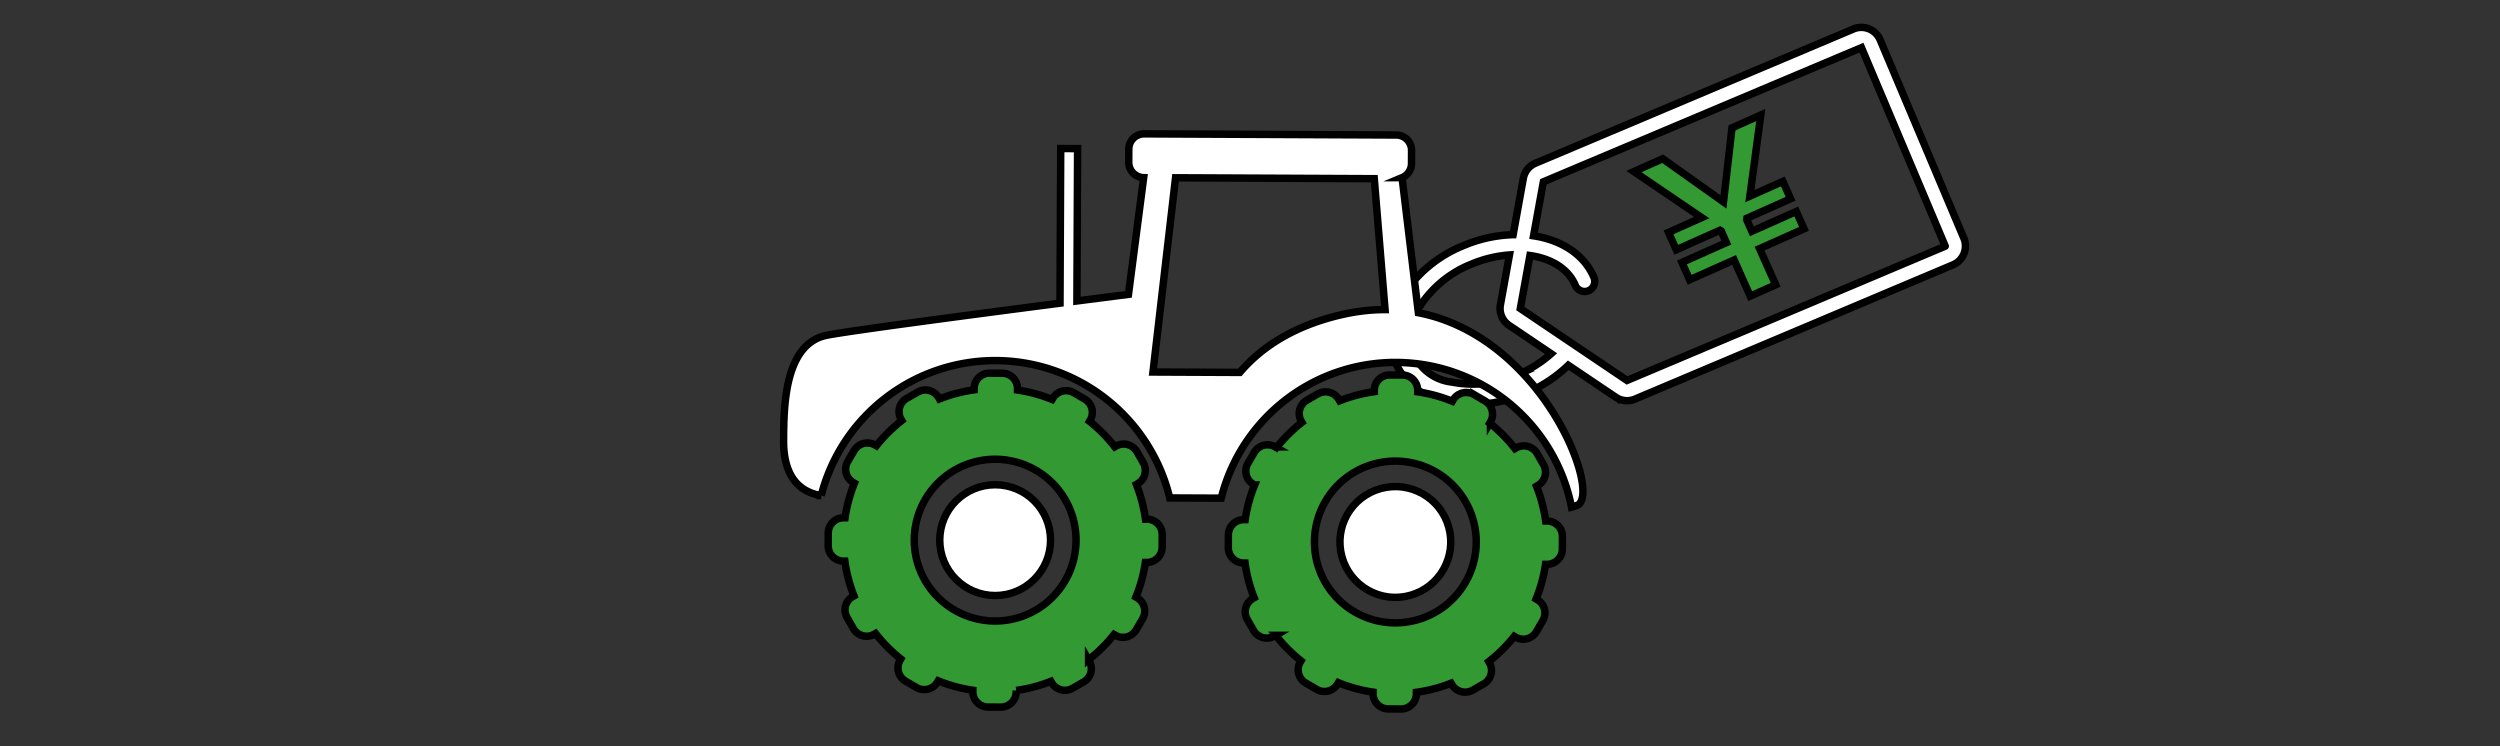 <svg xmlns="http://www.w3.org/2000/svg" width="335" height="100" viewBox="0 0 335 100">
  <rect x="0" y="0" width="335" height="100" fill="#333333" stroke="none"/>
  <g id="purchase_step2" transform="translate(-294.346 -2093.427)">
    <rect id="bg" width="335" height="100" transform="translate(294.346 2093.427)" fill="none"/>
    <path id="パス_1945" data-name="パス 1945" d="M966.53,625.4l-42.618,17.988a2.713,2.713,0,0,0-1.618,2.021l-1.37,7.553a18.48,18.48,0,0,0-6.682,1.475,17.386,17.386,0,0,0-8.1,6.675,8.989,8.989,0,0,0,6.015,14.25,17.375,17.375,0,0,0,10.435-1.148,18.652,18.652,0,0,0,5.727-3.752l6.358,4.281a2.711,2.711,0,0,0,2.578.249L979.87,657h0a2.726,2.726,0,0,0,1.449-3.565l-11.224-26.592A2.725,2.725,0,0,0,966.53,625.4Zm-44.994,46.318a14.661,14.661,0,0,1-8.786,1,6.308,6.308,0,0,1-4.3-10.19,14.657,14.657,0,0,1,6.846-5.6,16.256,16.256,0,0,1,5.136-1.251l-1.213,6.69a2.719,2.719,0,0,0,1.157,2.743l5.64,3.8A16.1,16.1,0,0,1,921.536,671.717Zm57.287-17.225a.013.013,0,0,1-.007.016l-42.628,17.986-6.6-4.451-1.336-.9-6.364-4.289,1.289-7.1c2.851.4,5.14,1.774,6.077,3.994a1.355,1.355,0,0,0,2.5-1.053c-1.3-3.072-4.355-5.02-8.093-5.581l1.314-7.236L967.6,627.9Z" transform="translate(-423.818 1471.911)" fill="#fff" stroke="#000" stroke-miterlimit="10" stroke-width="1"/>
    <g id="グループ_566" data-name="グループ 566" transform="translate(-423.818 1471.911)">
      <path id="パス_1946" data-name="パス 1946" d="M944.579,659.005l-1.036-2.323,5.956-2.655-.694-1.557-.165-.1-5.857,2.611-1.036-2.323,4.449-1.983-9.09-6.168,3.855-1.719,8.15,5.787,1.141-9.929,3.855-1.719-1.462,10.872,4.423-1.972,1.036,2.323-5.856,2.611-.033.192.694,1.557,5.956-2.655,1.035,2.323-5.955,2.655,2.16,4.843-3.411,1.521-2.159-4.843Z" fill="#393" stroke="#000" stroke-miterlimit="10" stroke-width="1"/>
    </g>
    <path id="パス_1964" data-name="パス 1964" d="M925.477,691.331h-.193a20.167,20.167,0,0,0-1.223-4.654l.166-.1a2.055,2.055,0,0,0,.763-2.8l-.847-1.483a2.055,2.055,0,0,0-2.8-.763l-.17.1a20.45,20.45,0,0,0-3.385-3.416l.1-.17a2.054,2.054,0,0,0-.737-2.8l-1.475-.861a2.056,2.056,0,0,0-2.8.737l-.1.165a20.206,20.206,0,0,0-4.643-1.265v-.193a2.057,2.057,0,0,0-2.04-2.059l-1.708-.007a2.054,2.054,0,0,0-2.058,2.04V674a20.156,20.156,0,0,0-4.654,1.223l-.1-.166a2.055,2.055,0,0,0-2.8-.763l-1.483.847a2.055,2.055,0,0,0-.763,2.8l.1.17a20.462,20.462,0,0,0-3.417,3.386l-.169-.1a2.056,2.056,0,0,0-2.8.737l-.86,1.475a2.054,2.054,0,0,0,.737,2.8l.165.1a20.2,20.2,0,0,0-1.266,4.642h-.192a2.056,2.056,0,0,0-2.059,2.04l-.008,1.708a2.056,2.056,0,0,0,2.04,2.059H885a20.184,20.184,0,0,0,1.223,4.654l-.166.094a2.057,2.057,0,0,0-.763,2.8l.847,1.482a2.054,2.054,0,0,0,2.8.763l.17-.1a20.493,20.493,0,0,0,3.385,3.417l-.1.169a2.055,2.055,0,0,0,.737,2.8l1.475.861a2.055,2.055,0,0,0,2.8-.738l.1-.165a20.208,20.208,0,0,0,4.643,1.266v.192a2.055,2.055,0,0,0,2.04,2.059l1.708.008a2.055,2.055,0,0,0,2.058-2.04v-.192a20.155,20.155,0,0,0,4.654-1.224l.1.167a2.056,2.056,0,0,0,2.8.763l1.483-.847a2.056,2.056,0,0,0,.763-2.8l-.1-.171a20.453,20.453,0,0,0,3.417-3.385l.169.1a2.055,2.055,0,0,0,2.8-.738l.86-1.475a2.054,2.054,0,0,0-.737-2.8l-.165-.1a20.194,20.194,0,0,0,1.266-4.643h.192a2.055,2.055,0,0,0,2.059-2.04l.008-1.707A2.055,2.055,0,0,0,925.477,691.331Zm-20.386,13.648a10.839,10.839,0,1,1,10.888-10.788A10.838,10.838,0,0,1,905.091,704.979Z" transform="translate(-423.818 1471.911)" fill="#393" stroke="#000" stroke-miterlimit="10" stroke-width="1"/>
    <circle id="楕円形_20" data-name="楕円形 20" cx="7.424" cy="7.424" r="7.424" transform="translate(472.187 2160.877) rotate(-15.474)" fill="#fff" stroke="#000" stroke-miterlimit="10" stroke-width="1"/>
    <path id="パス_1965" data-name="パス 1965" d="M908.225,663.42l-2.185-18.1a2.056,2.056,0,0,0,1.264-1.882l.008-1.771a2.055,2.055,0,0,0-2.04-2.059l-33.79-.155a2.055,2.055,0,0,0-2.059,2.04l-.008,1.771a2.054,2.054,0,0,0,2,2.056l-2.034,15.637c-2.078.266-4.424.568-6.913.89l.093-20.418-2.261-.01-.095,20.722c-12.632,1.639-27.887,3.661-31.172,4.282-5.807,1.1-5.846,9.65-5.867,14.151-.018,4.014,1.509,6.781,5.041,7.347a24.065,24.065,0,0,1,46.7.317l6.9.032a24.064,24.064,0,0,1,46.942,1.207,5.951,5.951,0,0,0,.776-.262C932.854,687.785,924.989,666.694,908.225,663.42Zm-10.009.2c-6.732,1.5-11.093,4.485-13.917,7.8l-11.637-.053,3.027-26.029,26.627.122L903.762,663A25.551,25.551,0,0,0,898.216,663.624Z" transform="translate(-423.818 1471.911)" fill="#fff" stroke="#000" stroke-miterlimit="10" stroke-width="1"/>
    <path id="パス_1966" data-name="パス 1966" d="M871.851,691.085h-.192a20.217,20.217,0,0,0-1.223-4.654l.166-.095a2.055,2.055,0,0,0,.763-2.8l-.847-1.483a2.055,2.055,0,0,0-2.8-.763l-.17.1a20.456,20.456,0,0,0-3.386-3.416l.1-.17a2.056,2.056,0,0,0-.737-2.8l-1.475-.86a2.055,2.055,0,0,0-2.8.737l-.1.165a20.2,20.2,0,0,0-4.642-1.266v-.192a2.056,2.056,0,0,0-2.04-2.059l-1.708-.008a2.056,2.056,0,0,0-2.059,2.04v.193a20.181,20.181,0,0,0-4.654,1.223l-.095-.166a2.055,2.055,0,0,0-2.8-.763l-1.483.847a2.056,2.056,0,0,0-.763,2.8l.1.17a20.462,20.462,0,0,0-3.417,3.386l-.169-.1a2.055,2.055,0,0,0-2.8.737l-.861,1.475a2.056,2.056,0,0,0,.737,2.8l.166.1A20.21,20.21,0,0,0,831.4,690.9h-.193a2.055,2.055,0,0,0-2.058,2.04l-.008,1.708a2.057,2.057,0,0,0,2.04,2.059h.192a20.212,20.212,0,0,0,1.223,4.653l-.166.095a2.055,2.055,0,0,0-.763,2.8l.847,1.483a2.055,2.055,0,0,0,2.8.763l.171-.1a20.451,20.451,0,0,0,3.385,3.417l-.1.169a2.056,2.056,0,0,0,.737,2.8l1.476.861a2.056,2.056,0,0,0,2.8-.738l.1-.165a20.2,20.2,0,0,0,4.642,1.266v.192a2.055,2.055,0,0,0,2.04,2.059l1.707.008a2.056,2.056,0,0,0,2.059-2.04v-.193a20.18,20.18,0,0,0,4.654-1.223l.1.167a2.056,2.056,0,0,0,2.8.763l1.483-.848a2.055,2.055,0,0,0,.763-2.8l-.1-.17a20.456,20.456,0,0,0,3.417-3.385l.169.1a2.055,2.055,0,0,0,2.8-.738l.861-1.475a2.056,2.056,0,0,0-.737-2.8l-.166-.1a20.16,20.16,0,0,0,1.266-4.643h.193a2.055,2.055,0,0,0,2.058-2.04l.008-1.708A2.054,2.054,0,0,0,871.851,691.085Zm-20.386,13.648a10.839,10.839,0,1,1,10.889-10.789A10.837,10.837,0,0,1,851.465,704.733Z" transform="translate(-423.818 1471.911)" fill="#393" stroke="#000" stroke-miterlimit="10" stroke-width="1"/>
    <circle id="楕円形_21" data-name="楕円形 21" cx="7.424" cy="7.424" r="7.424" transform="translate(420.273 2158.382)" fill="#fff" stroke="#000" stroke-miterlimit="10" stroke-width="1"/>
  </g>
</svg>
